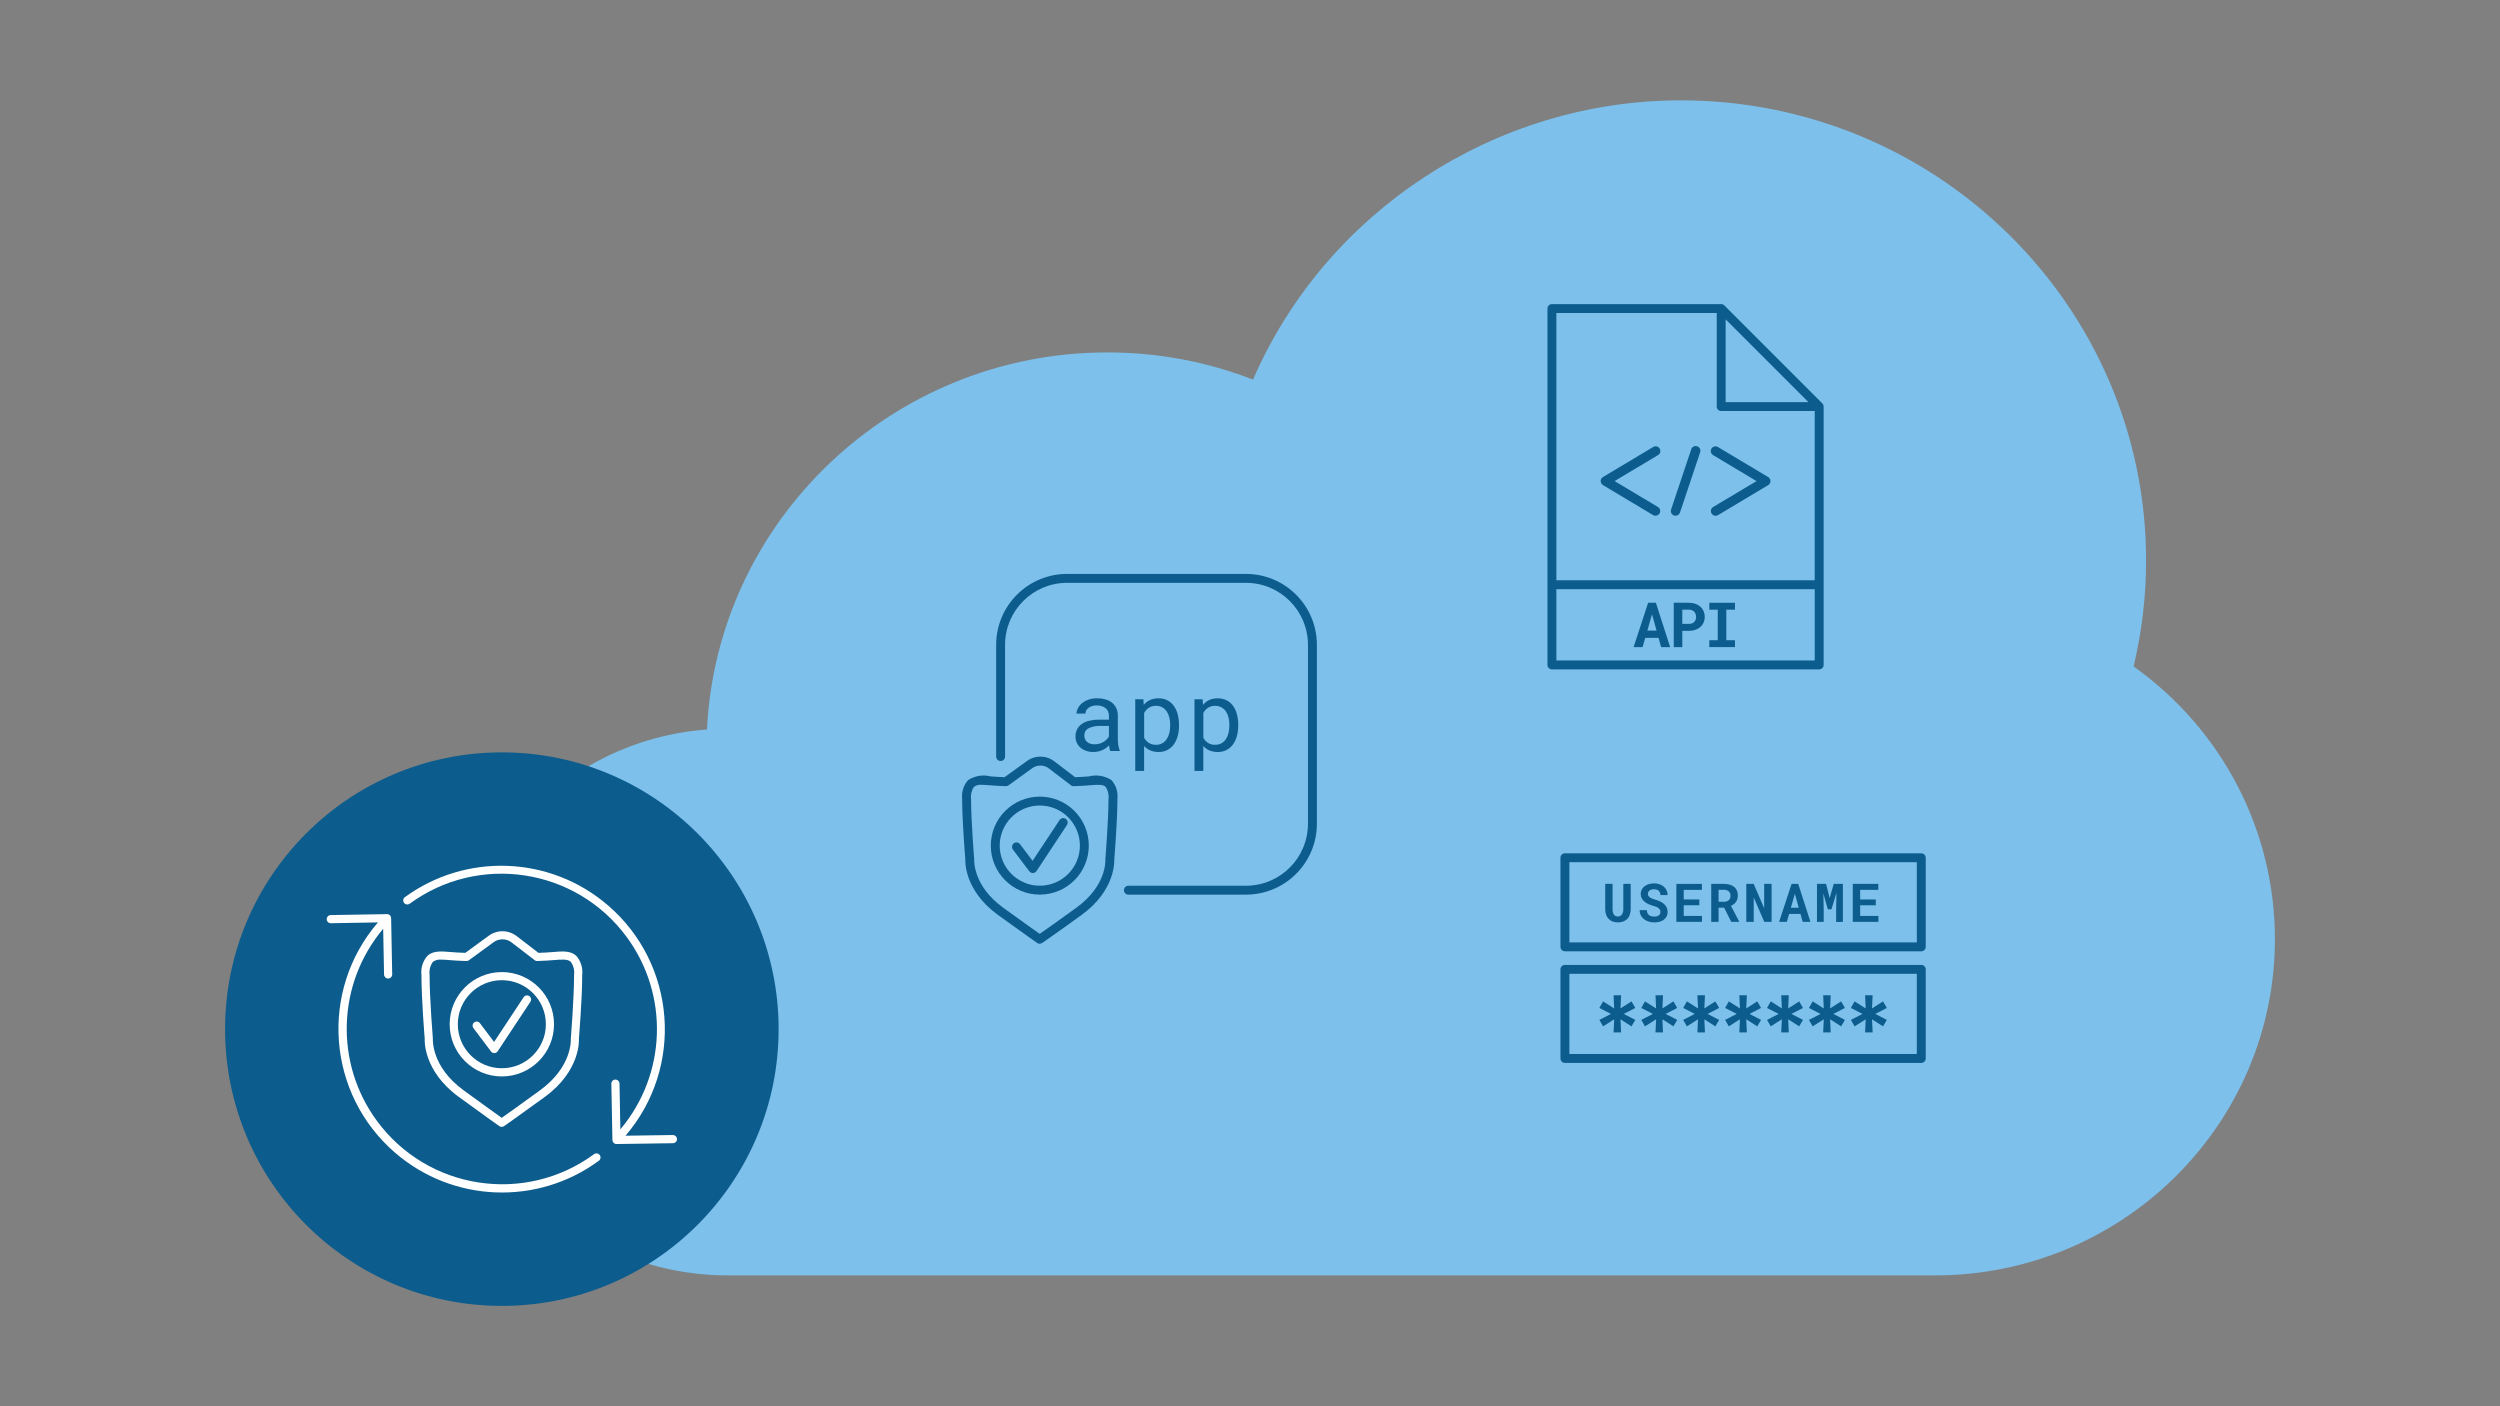 <svg viewBox="0 0 1200 675" xmlns="http://www.w3.org/2000/svg" id="b"><rect x="0" y="0" width="1200" height="675" fill="#808080" stroke="none"/><path fill="#7cc0eb" d="M1024.139,319.897c3.968-16.668,5.99-33.725,5.99-50.802,0-121.832-100.184-220.927-223.319-220.927-89.157,0-170.436,53.467-205.348,134.027-22.328-8.655-45.823-13.031-69.979-13.031-102.907,0-187.202,80.365-192.142,180.997-68.443,5.076-122.61,61.908-122.61,130.798,0,72.352,59.496,131.226,132.607,131.226H928.855c89.935,0,163.104-72.391,163.104-161.373,0-52.125-25.226-100.554-67.82-130.915h0Z"></path><circle fill="#0c5c8d" r="132.846" cy="493.986" cx="240.887"></circle><g id="c"><g id="d"><path fill="#0c5c8d" d="M499.049,452.992c-.434,0-.858-.133-1.214-.381,0,0-5.132-3.558-18.739-13.389-16.536-11.974-15.779-26.196-15.737-26.799h0c-.026,0-1.522-17.96-1.522-28.984-.372-3.262,.662-6.527,2.844-8.98,3.184-2.075,7.09-2.728,10.776-1.8,1.022,.086,2.083,.175,3.182,.227,1.192,.066,2.38,.118,3.566,.158l10.545-7.629c4.024-3.042,9.601-2.961,13.534,.197l9.763,7.432c1.167-.047,2.339-.094,3.515-.158h0c1.099-.051,2.16-.141,3.177-.227,3.688-.923,7.593-.271,10.78,1.8,2.181,2.453,3.215,5.719,2.844,8.98,0,11.071-1.51,29.121-1.527,29.305,.043,.278,.804,14.505-15.737,26.474-13.432,9.72-18.816,13.363-18.854,13.402-.353,.241-.77,.37-1.197,.372Zm-27.813-76.284c-1.29-.142-2.588,.181-3.66,.911-1.207,1.686-1.73,3.768-1.462,5.824,0,10.892,1.492,28.766,1.51,28.946-.026,.821-.539,12.863,13.979,23.365,9.835,7.129,15.249,10.947,17.456,12.495,2.241-1.548,7.723-5.388,17.533-12.495,14.539-10.502,14.009-22.544,13.979-23.053s1.514-18.388,1.514-29.258c.267-2.057-.255-4.138-1.462-5.824-1.313-1.202-4.195-.962-7.526-.684-1.065,.086-2.177,.18-3.323,.235h0c-1.458,.077-2.912,.137-4.358,.188-.569,.054-1.133-.154-1.531-.564l-10.186-7.766c-2.43-2.029-5.947-2.086-8.441-.137l-11.148,8.065c-.384,.283-.854,.425-1.33,.402-1.445-.051-2.899-.111-4.358-.188-1.146-.056-2.258-.15-3.323-.235-1.39-.12-2.707-.227-3.861-.227Z"></path><path fill="#0c5c8d" d="M495.744,419.043c-.673,0-1.307-.317-1.711-.855l-7.834-10.396c-.71-.944-.52-2.284,.424-2.994,.944-.71,2.284-.52,2.994,.424,.001,.001,.002,.003,.003,.004l6.017,7.98,12.889-19.495c.615-1.008,1.931-1.327,2.939-.712,1.008,.615,1.327,1.931,.712,2.939-.028,.046-.057,.09-.089,.134l-14.539,22.018c-.382,.577-1.019,.934-1.711,.958l-.094-.004Z"></path><path fill="#0c5c8d" d="M499.105,429.417c-12.989,0-23.519-10.53-23.519-23.519,0-12.989,10.53-23.519,23.519-23.519s23.519,10.53,23.519,23.519h0c-.014,12.984-10.536,23.505-23.519,23.519Zm0-42.763c-10.628,0-19.243,8.615-19.243,19.243s8.615,19.243,19.243,19.243,19.243-8.615,19.243-19.243h0c0-10.628-8.615-19.243-19.243-19.243Z"></path><path fill="#0c5c8d" d="M532.977,360.501c-.191-.381-.326-.787-.402-1.206-.101-.497-.173-1-.218-1.505-.445,.445-.926,.852-1.437,1.219-.547,.393-1.131,.731-1.745,1.009-.652,.297-1.333,.528-2.031,.688-.753,.173-1.524,.258-2.296,.252-1.216,.016-2.425-.178-3.575-.573-.994-.341-1.914-.868-2.711-1.552-.729-.641-1.313-1.432-1.711-2.318-.41-.913-.619-1.903-.612-2.904-.034-1.242,.239-2.473,.795-3.583,.546-1.033,1.339-1.914,2.309-2.566,1.094-.727,2.314-1.244,3.596-1.527,1.543-.353,3.121-.523,4.704-.505h4.64v-1.954c.008-.697-.138-1.388-.428-2.023-.272-.59-.672-1.112-1.172-1.527-.547-.442-1.174-.773-1.847-.975-.793-.24-1.618-.357-2.446-.346-.766-.012-1.53,.098-2.262,.325-.608,.186-1.179,.475-1.689,.855-.443,.334-.807,.762-1.065,1.253-.25,.462-.381,.98-.381,1.505h-4.276c.031-.94,.286-1.86,.744-2.681,.482-.911,1.146-1.712,1.95-2.356,.928-.739,1.977-1.31,3.1-1.689,1.337-.446,2.739-.663,4.148-.641,1.326-.012,2.648,.163,3.926,.517,1.138,.307,2.204,.838,3.134,1.561,.883,.699,1.594,1.592,2.078,2.609,.528,1.143,.789,2.393,.761,3.652v11.546c.005,.883,.081,1.764,.227,2.634,.127,.828,.344,1.639,.646,2.42v.368l-4.456,.017Zm-7.509-3.237c.784,.007,1.565-.103,2.318-.325,.688-.203,1.349-.49,1.967-.855,.56-.334,1.074-.741,1.527-1.21,.406-.417,.746-.893,1.009-1.411v-5.02h-3.951c-1.989-.101-3.973,.278-5.786,1.103-1.322,.637-2.136,2.002-2.07,3.468-.008,.585,.098,1.166,.312,1.711,.202,.514,.519,.975,.928,1.347,.455,.397,.986,.696,1.561,.881,.706,.225,1.444,.33,2.185,.312Z"></path><path fill="#0c5c8d" d="M565.934,348.352c.013,1.678-.203,3.35-.641,4.969-.379,1.441-1.018,2.8-1.886,4.011-.803,1.112-1.852,2.024-3.066,2.664-1.289,.659-2.722,.99-4.169,.962-1.371,.026-2.733-.222-4.007-.731-1.145-.481-2.167-1.211-2.993-2.138v11.965h-4.251v-34.407h3.883l.205,2.711c.802-1.006,1.827-1.813,2.993-2.356,1.283-.564,2.674-.841,4.075-.812,1.465-.03,2.915,.293,4.229,.941,1.216,.621,2.269,1.519,3.075,2.621,.873,1.206,1.512,2.565,1.886,4.007,.444,1.674,.66,3.4,.641,5.132l.026,.462Zm-4.251-.483c.005-1.165-.128-2.326-.398-3.459-.242-1.028-.662-2.007-1.24-2.891-.548-.82-1.28-1.501-2.138-1.988-.944-.512-2.006-.766-3.079-.736-1.211-.038-2.405,.294-3.421,.954-.922,.628-1.681,1.467-2.215,2.446v11.974c.533,.963,1.288,1.785,2.202,2.399,1.044,.654,2.262,.978,3.494,.928,1.066,.028,2.12-.229,3.053-.744,.853-.494,1.577-1.183,2.112-2.01,.574-.895,.991-1.881,1.232-2.916,.269-1.136,.402-2.3,.398-3.468v-.487Z"></path><path fill="#0c5c8d" d="M594.346,348.352c.013,1.678-.203,3.35-.641,4.969-.379,1.441-1.018,2.8-1.886,4.011-.803,1.112-1.852,2.024-3.066,2.664-1.289,.659-2.722,.99-4.169,.962-1.371,.026-2.734-.222-4.007-.731-1.145-.481-2.167-1.211-2.993-2.138v11.965h-4.229v-34.407h3.883l.205,2.711c.802-1.006,1.827-1.813,2.993-2.356,1.283-.564,2.674-.841,4.075-.812,1.465-.03,2.915,.293,4.229,.941,1.216,.621,2.269,1.519,3.075,2.621,.873,1.206,1.512,2.565,1.886,4.007,.444,1.674,.66,3.4,.641,5.132l.004,.462Zm-4.251-.483c.005-1.165-.128-2.326-.398-3.459-.242-1.028-.662-2.007-1.24-2.891-.548-.82-1.28-1.501-2.138-1.988-.944-.512-2.006-.766-3.079-.736-1.211-.038-2.405,.294-3.421,.954-.922,.628-1.681,1.467-2.215,2.446v11.974c.533,.963,1.288,1.785,2.202,2.399,1.044,.654,2.262,.978,3.494,.928,1.066,.028,2.12-.229,3.053-.744,.853-.494,1.577-1.183,2.112-2.01,.574-.895,.991-1.881,1.232-2.916,.269-1.136,.402-2.3,.398-3.468v-.487Z"></path><g id="e"><path fill="#0c5c8d" d="M598.083,429.43h-56.447c-1.181,0-2.138-.957-2.138-2.138s.957-2.138,2.138-2.138h56.447c16.418-.019,29.723-13.323,29.741-29.741v-85.91c-.019-16.418-13.323-29.723-29.741-29.741h-85.91c-16.418,.019-29.723,13.323-29.741,29.741v53.646c0,1.181-.957,2.138-2.138,2.138s-2.138-.957-2.138-2.138v-53.646c.024-18.778,15.24-33.994,34.018-34.018h85.91c18.778,.024,33.994,15.24,34.018,34.018v85.91c-.024,18.778-15.24,33.994-34.018,34.018Z"></path></g></g></g><g id="f"><g id="g"><path fill="#0c5c8d" d="M874.72,193.638l-47.039-47.039c-.403-.397-.944-.621-1.51-.624h-81.249c-1.181,0-2.138,.957-2.138,2.138v171.05c0,1.181,.957,2.138,2.138,2.138h128.288c1.181,0,2.138-.957,2.138-2.138v-124.012c-.003-.567-.229-1.111-.629-1.514Zm-46.41-40.364l39.739,39.739h-39.739v-39.739Zm-4.276-3.023v44.901c0,1.181,.957,2.138,2.138,2.138h44.901v81.249h-124.012V150.251h76.973Zm-76.973,166.774v-34.21h124.012v34.21h-124.012Z"></path><path fill="#0c5c8d" d="M791.107,289.328l-6.983,21.283h4.328l1.257-4.443h6.389l1.24,4.443h4.328l-6.842-21.283h-3.716Zm-.381,13.346l2.236-7.834,2.177,7.834h-4.413Z"></path><path fill="#0c5c8d" d="M816.204,291.239c-.694-.625-1.507-1.102-2.39-1.403-1.01-.353-2.074-.525-3.143-.509h-7.27v21.283h4.109v-7.804h3.169c1.068,.014,2.131-.153,3.143-.496,.879-.302,1.692-.772,2.39-1.386,.653-.579,1.171-1.295,1.518-2.095,.363-.835,.546-1.737,.535-2.647,.014-.956-.167-1.905-.535-2.788-.342-.823-.864-1.559-1.527-2.155Zm-2.292,6.209c-.138,.39-.358,.746-.646,1.043-.302,.314-.668,.559-1.073,.718-.485,.186-1.003,.276-1.522,.265h-3.169v-6.825h3.169c.521-.013,1.039,.08,1.522,.274,.409,.173,.775,.433,1.073,.761,.292,.327,.512,.712,.646,1.129,.144,.448,.215,.915,.21,1.386,.004,.425-.067,.848-.21,1.249Z"></path><polygon fill="#0c5c8d" points="820.476 292.646 824.526 292.646 824.526 307.309 820.476 307.309 820.476 310.61 832.783 310.61 832.783 307.309 828.631 307.309 828.631 292.646 832.783 292.646 832.783 289.328 820.476 289.328 820.476 292.646"></polygon><path fill="#0c5c8d" d="M793.476,247.236c1.073,.64,2.462,.289,3.102-.785s.289-2.462-.785-3.102l-20.8-12.435,20.817-12.44c1.093-.606,1.487-1.983,.881-3.075-.606-1.093-1.983-1.487-3.075-.881-.042,.023-.083,.048-.124,.074l-24.054,14.381c-1.072,.637-1.425,2.022-.789,3.094,.193,.325,.464,.596,.789,.789l24.037,14.381Z"></path><path fill="#0c5c8d" d="M821.554,246.467c.64,1.073,2.028,1.424,3.101,.784,.001,0,.002-.001,.003-.002l24.054-14.381c1.072-.637,1.425-2.022,.789-3.094-.193-.325-.464-.596-.789-.789l-24.054-14.381c-1.052-.674-2.451-.368-3.125,.684-.674,1.052-.368,2.451,.684,3.125,.04,.026,.082,.051,.124,.074l20.8,12.44-20.817,12.423c-1.073,.648-1.418,2.044-.77,3.117Z"></path><path fill="#0c5c8d" d="M803.538,247.442c.232,.076,.474,.115,.718,.115,.97-.003,1.83-.624,2.138-1.544l9.622-28.762c.487-1.151-.051-2.478-1.202-2.965-1.151-.487-2.478,.051-2.965,1.202-.045,.106-.081,.215-.11,.326l-9.622,28.762c-.396,1.183,.239,2.464,1.42,2.865Z"></path></g></g><g id="h"><g id="i"><path fill="#0c5c8d" d="M782.732,424.269v12.093c.014,.923-.131,1.841-.428,2.715-.253,.747-.666,1.43-1.21,2.001-.545,.555-1.209,.981-1.941,1.244-.839,.296-1.723,.441-2.613,.428-.849,.011-1.692-.134-2.489-.428-.715-.269-1.362-.692-1.894-1.24-.546-.575-.963-1.26-1.223-2.01-.298-.877-.443-1.798-.428-2.724v-12.093h3.519v12.093c-.055,.934,.17,1.863,.646,2.668,.421,.597,1.118,.937,1.847,.902,.766,.043,1.503-.295,1.971-.902,.511-.793,.755-1.727,.697-2.668v-12.093l3.545,.013Z"></path><path fill="#0c5c8d" d="M796.989,437.752c.003-.313-.055-.624-.171-.915-.127-.307-.325-.579-.577-.795-.318-.278-.678-.506-1.065-.676-.527-.238-1.074-.429-1.634-.573-.779-.21-1.539-.482-2.275-.812-.686-.304-1.328-.699-1.907-1.176-.538-.446-.987-.99-1.321-1.604-.341-.649-.512-1.375-.496-2.108-.009-.726,.158-1.444,.487-2.091,.328-.627,.789-1.174,1.351-1.604,.615-.46,1.307-.806,2.044-1.022,.833-.243,1.698-.363,2.566-.355,.889-.007,1.772,.138,2.613,.428,.748,.25,1.439,.644,2.035,1.159,1.164,1.011,1.822,2.483,1.8,4.024h-3.421c-.012-.385-.087-.765-.222-1.125-.124-.334-.319-.636-.573-.885-.275-.256-.6-.452-.954-.577-.433-.151-.889-.224-1.347-.218-.421-.007-.841,.05-1.244,.171-.336,.097-.649,.258-.924,.475-.243,.195-.437,.444-.569,.727-.131,.284-.198,.594-.197,.907-.004,.328,.087,.65,.261,.928,.192,.299,.445,.553,.744,.744,.37,.247,.768,.451,1.185,.607,.513,.202,1.037,.375,1.569,.517,.794,.224,1.566,.522,2.305,.889,.663,.322,1.274,.741,1.813,1.244,.496,.465,.895,1.023,1.176,1.642,.29,.643,.436,1.343,.428,2.048,.016,.741-.149,1.475-.479,2.138-.322,.62-.778,1.16-1.334,1.582-.611,.447-1.3,.778-2.031,.975-1.395,.372-2.855,.431-4.276,.175-.562-.101-1.111-.263-1.638-.483-.517-.213-1.008-.486-1.462-.812-.444-.321-.839-.706-1.172-1.142-.335-.447-.597-.945-.774-1.475-.194-.59-.289-1.209-.282-1.83h3.459c0,.486,.098,.967,.287,1.415,.162,.375,.413,.706,.731,.962,.333,.262,.718,.45,1.129,.552,.472,.123,.958,.182,1.445,.175,.422,.008,.843-.047,1.249-.162,.332-.091,.644-.243,.919-.449,.245-.183,.443-.422,.577-.697,.126-.282,.184-.589,.171-.898Z"></path><path fill="#0c5c8d" d="M815.68,434.519h-7.492v5.132h8.758v2.844h-12.29v-18.225h12.251v2.869h-8.719v4.601h7.492v2.78Z"></path><path fill="#0c5c8d" d="M827.581,435.695h-2.668v6.816h-3.524v-18.243h6.115c.928-.011,1.852,.11,2.745,.359,.76,.209,1.472,.565,2.095,1.048,.579,.453,1.04,1.04,1.343,1.711,.326,.751,.487,1.563,.47,2.382,.008,.594-.071,1.186-.235,1.758-.142,.501-.366,.975-.663,1.403-.287,.414-.638,.781-1.039,1.086-.422,.316-.878,.585-1.36,.8l3.921,7.53v.162h-3.772l-3.43-6.812Zm-2.668-2.857h2.604c.836,.054,1.66-.217,2.301-.757,.554-.543,.849-1.299,.808-2.074,.051-.793-.236-1.57-.791-2.138-.647-.55-1.484-.824-2.331-.761h-2.591v5.73Z"></path><path fill="#0c5c8d" d="M850.369,442.511h-3.507l-5.076-11.764v11.764h-3.562v-18.243h3.545l5.037,11.717v-11.717h3.562v18.243Z"></path><path fill="#0c5c8d" d="M864.233,438.701h-5.474l-1.078,3.81h-3.712l5.987-18.243h3.194l5.863,18.243h-3.708l-1.073-3.81Zm-4.61-2.993h3.784l-1.869-6.714-1.916,6.714Z"></path><path fill="#0c5c8d" d="M876.523,424.269l1.711,6.842,1.967-6.842h4.379v18.243h-3.233v-5.401l.15-8.553-2.395,7.92h-1.74l-2.138-7.582,.15,8.193v5.401h-3.233v-18.221h4.383Z"></path><path fill="#0c5c8d" d="M900.363,434.519h-7.492v5.132h8.758v2.844h-12.294v-18.225h12.256v2.869h-8.719v4.601h7.492v2.78Z"></path></g><g id="j"><path fill="#0c5c8d" d="M922.21,409.589h-171.05c-1.181,0-2.138,.957-2.138,2.138v42.763c0,1.181,.957,2.138,2.138,2.138h171.05c1.181,0,2.138-.957,2.138-2.138v-42.763c0-1.181-.957-2.138-2.138-2.138Zm-2.138,42.763h-166.774v-38.486h166.774v38.486Z"></path><path fill="#0c5c8d" d="M922.21,463.162h-171.05c-1.181,0-2.138,.957-2.138,2.138v42.763c0,1.181,.957,2.138,2.138,2.138h171.05c1.181,0,2.138-.957,2.138-2.138v-42.763c0-1.181-.957-2.138-2.138-2.138Zm-2.138,42.763h-166.774v-38.486h166.774v38.486Z"></path><polygon fill="#0c5c8d" points="769.471 492.646 774.803 489.264 774.513 495.567 778.126 495.567 777.84 489.264 783.112 492.646 784.947 489.55 779.388 486.685 784.947 483.816 783.112 480.664 777.84 484.047 778.126 477.739 774.513 477.739 774.803 484.047 769.471 480.664 767.692 483.816 773.255 486.685 767.692 489.55 769.471 492.646"></polygon><polygon fill="#0c5c8d" points="789.591 492.646 794.923 489.264 794.637 495.567 798.25 495.567 797.964 489.264 803.236 492.646 805.071 489.55 799.512 486.685 805.071 483.816 803.236 480.664 797.964 484.047 798.25 477.739 794.637 477.739 794.923 484.047 789.591 480.664 787.816 483.816 793.375 486.685 787.816 489.55 789.591 492.646"></polygon><polygon fill="#0c5c8d" points="809.71 492.646 815.043 489.264 814.756 495.567 818.37 495.567 818.083 489.264 823.356 492.646 825.191 489.55 819.631 486.685 825.191 483.816 823.356 480.664 818.083 484.047 818.37 477.739 814.756 477.739 815.043 484.047 809.71 480.664 807.936 483.816 813.495 486.685 807.936 489.55 809.71 492.646"></polygon><polygon fill="#0c5c8d" points="829.835 492.646 835.167 489.264 834.881 495.567 838.49 495.567 838.203 489.264 843.476 492.646 845.315 489.55 839.751 486.685 845.315 483.816 843.476 480.664 838.203 484.047 838.49 477.739 834.881 477.739 835.167 484.047 829.835 480.664 828.056 483.816 833.619 486.685 828.056 489.55 829.835 492.646"></polygon><polygon fill="#0c5c8d" points="849.959 492.646 855.291 489.264 855 495.567 858.614 495.567 858.327 489.264 863.6 492.646 865.434 489.55 859.875 486.685 865.434 483.816 863.6 480.664 858.327 484.047 858.614 477.739 855 477.739 855.291 484.047 849.959 480.664 848.18 483.816 853.739 486.685 848.18 489.55 849.959 492.646"></polygon><polygon fill="#0c5c8d" points="870.078 492.646 875.411 489.264 875.124 495.567 878.734 495.567 878.451 489.264 883.724 492.646 885.558 489.55 879.995 486.685 885.558 483.816 883.724 480.664 878.451 484.047 878.734 477.739 875.124 477.739 875.411 484.047 870.078 480.664 868.304 483.816 873.863 486.685 868.304 489.55 870.078 492.646"></polygon><polygon fill="#0c5c8d" points="890.198 492.646 895.531 489.264 895.244 495.567 898.858 495.567 898.571 489.264 903.844 492.646 905.678 489.55 900.115 486.685 905.678 483.816 903.844 480.664 898.571 484.047 898.858 477.739 895.244 477.739 895.531 484.047 890.198 480.664 888.424 483.816 893.983 486.685 888.424 489.55 890.198 492.646"></polygon></g></g><g id="k"><g id="l"><path fill="#fff" d="M322.98,544.815h-.027l-22.696,.325c28.199-32.943,24.353-82.509-8.59-110.708-27.69-23.703-68.052-25.232-97.456-3.693-.81,.715-.887,1.952-.171,2.762,.631,.715,1.685,.87,2.496,.369,33.204-24.404,79.904-17.271,104.308,15.933,20.414,27.775,19.145,65.918-3.07,92.274l-.415-21.961c-.019-1.067-.89-1.922-1.957-1.921h-.039c-1.079,.021-1.937,.913-1.917,1.992l.513,27.024c.019,1.067,.89,1.922,1.957,1.921h.023l27.067-.391c1.081-.006,1.951-.888,1.945-1.968-.006-1.081-.888-1.951-1.968-1.945v-.012Z"></path><path fill="#fff" d="M285.163,553.996c-33.229,24.37-79.922,17.189-104.292-16.04-20.349-27.745-19.085-65.808,3.058-92.143l.415,21.953c.019,1.067,.89,1.922,1.957,1.921h.039c1.079-.021,1.937-.913,1.917-1.992l-.513-27.009c-.015-.16-.051-.318-.106-.47-.014-.089-.033-.176-.059-.262-.305-.734-1.033-1.202-1.827-1.174l-27.001,.454c-1.08,.017-1.942,.907-1.925,1.987h0c-.01,1.055,.838,1.918,1.892,1.927,.033,0,.066,0,.1-.002l22.599-.391c-28.252,32.884-24.497,82.444,8.387,110.696,27.723,23.818,68.215,25.351,97.66,3.698,.87-.642,1.055-1.867,.413-2.737s-1.867-1.055-2.737-.413l.023-.004Z"></path><path fill="#fff" d="M276.585,458.769c-2.739-2.508-6.758-2.164-11.019-1.804-1.064,.09-2.176,.184-3.322,.239-1.26,.063-2.52,.121-3.772,.168l-10.252-7.877c-4.002-3.249-9.709-3.333-13.806-.203l-11.07,8.081c-1.272-.047-2.54-.106-3.815-.168-1.147-.055-2.258-.149-3.322-.239-4.261-.36-8.3-.704-11.019,1.804-2.229,2.531-3.28,5.889-2.892,9.239,0,11.606,1.565,30.523,1.565,30.523-.043,.626-.822,15.437,16.294,27.936,14.173,10.346,19.538,14.087,19.538,14.087,.67,.463,1.557,.463,2.227,0,.051-.039,5.651-3.874,19.66-14.087,17.116-12.499,16.337-27.31,16.291-27.643,0-.192,1.589-19.175,1.589-30.812,.395-3.349-.649-6.708-2.872-9.243Zm-17.308,64.524c-10.468,7.642-16.208,11.696-18.451,13.258-2.203-1.565-7.858-5.592-18.357-13.258-15.289-11.164-14.729-23.984-14.702-24.806,0-.192-1.565-19.014-1.565-30.488-.292-2.25,.291-4.526,1.628-6.359,1.164-.814,2.583-1.178,3.995-1.025,1.217,0,2.587,.117,4.046,.239,1.111,.094,2.266,.192,3.459,.25,1.518,.076,3.031,.141,4.539,.196,.441,.011,.872-.127,1.225-.391l11.622-8.484c2.686-2.126,6.498-2.064,9.114,.149l10.667,8.194c.375,.354,.878,.54,1.393,.517,1.505-.055,3.018-.12,4.539-.196,1.174-.059,2.348-.157,3.459-.25,3.522-.297,6.582-.556,8.042,.783,1.337,1.833,1.92,4.109,1.628,6.359,0,11.473-1.565,30.296-1.565,30.769,.023,.567,.583,13.387-14.717,24.543Z"></path><path fill="#fff" d="M254.049,478.119c-.9-.594-2.112-.347-2.708,.552l-14.185,21.46-6.793-9c-.648-.865-1.874-1.041-2.739-.394-.865,.648-1.041,1.874-.394,2.739,0,0,.001,.002,.002,.003l8.46,11.227c.37,.493,.949,.783,1.565,.783h.063c.633-.022,1.216-.348,1.565-.877l15.711-23.769c.602-.897,.363-2.113-.535-2.715-.004-.003-.009-.006-.013-.009Z"></path><path fill="#fff" d="M240.885,466.599c-13.832,0-25.044,11.213-25.044,25.044s11.213,25.044,25.044,25.044,25.044-11.213,25.044-25.044h0c0-13.832-11.213-25.044-25.044-25.044Zm0,46.156c-11.67,0-21.131-9.461-21.131-21.131,0-11.67,9.461-21.131,21.131-21.131,11.67,0,21.131,9.461,21.131,21.131h0c0,11.67-9.461,21.131-21.131,21.131Z"></path></g></g></svg>